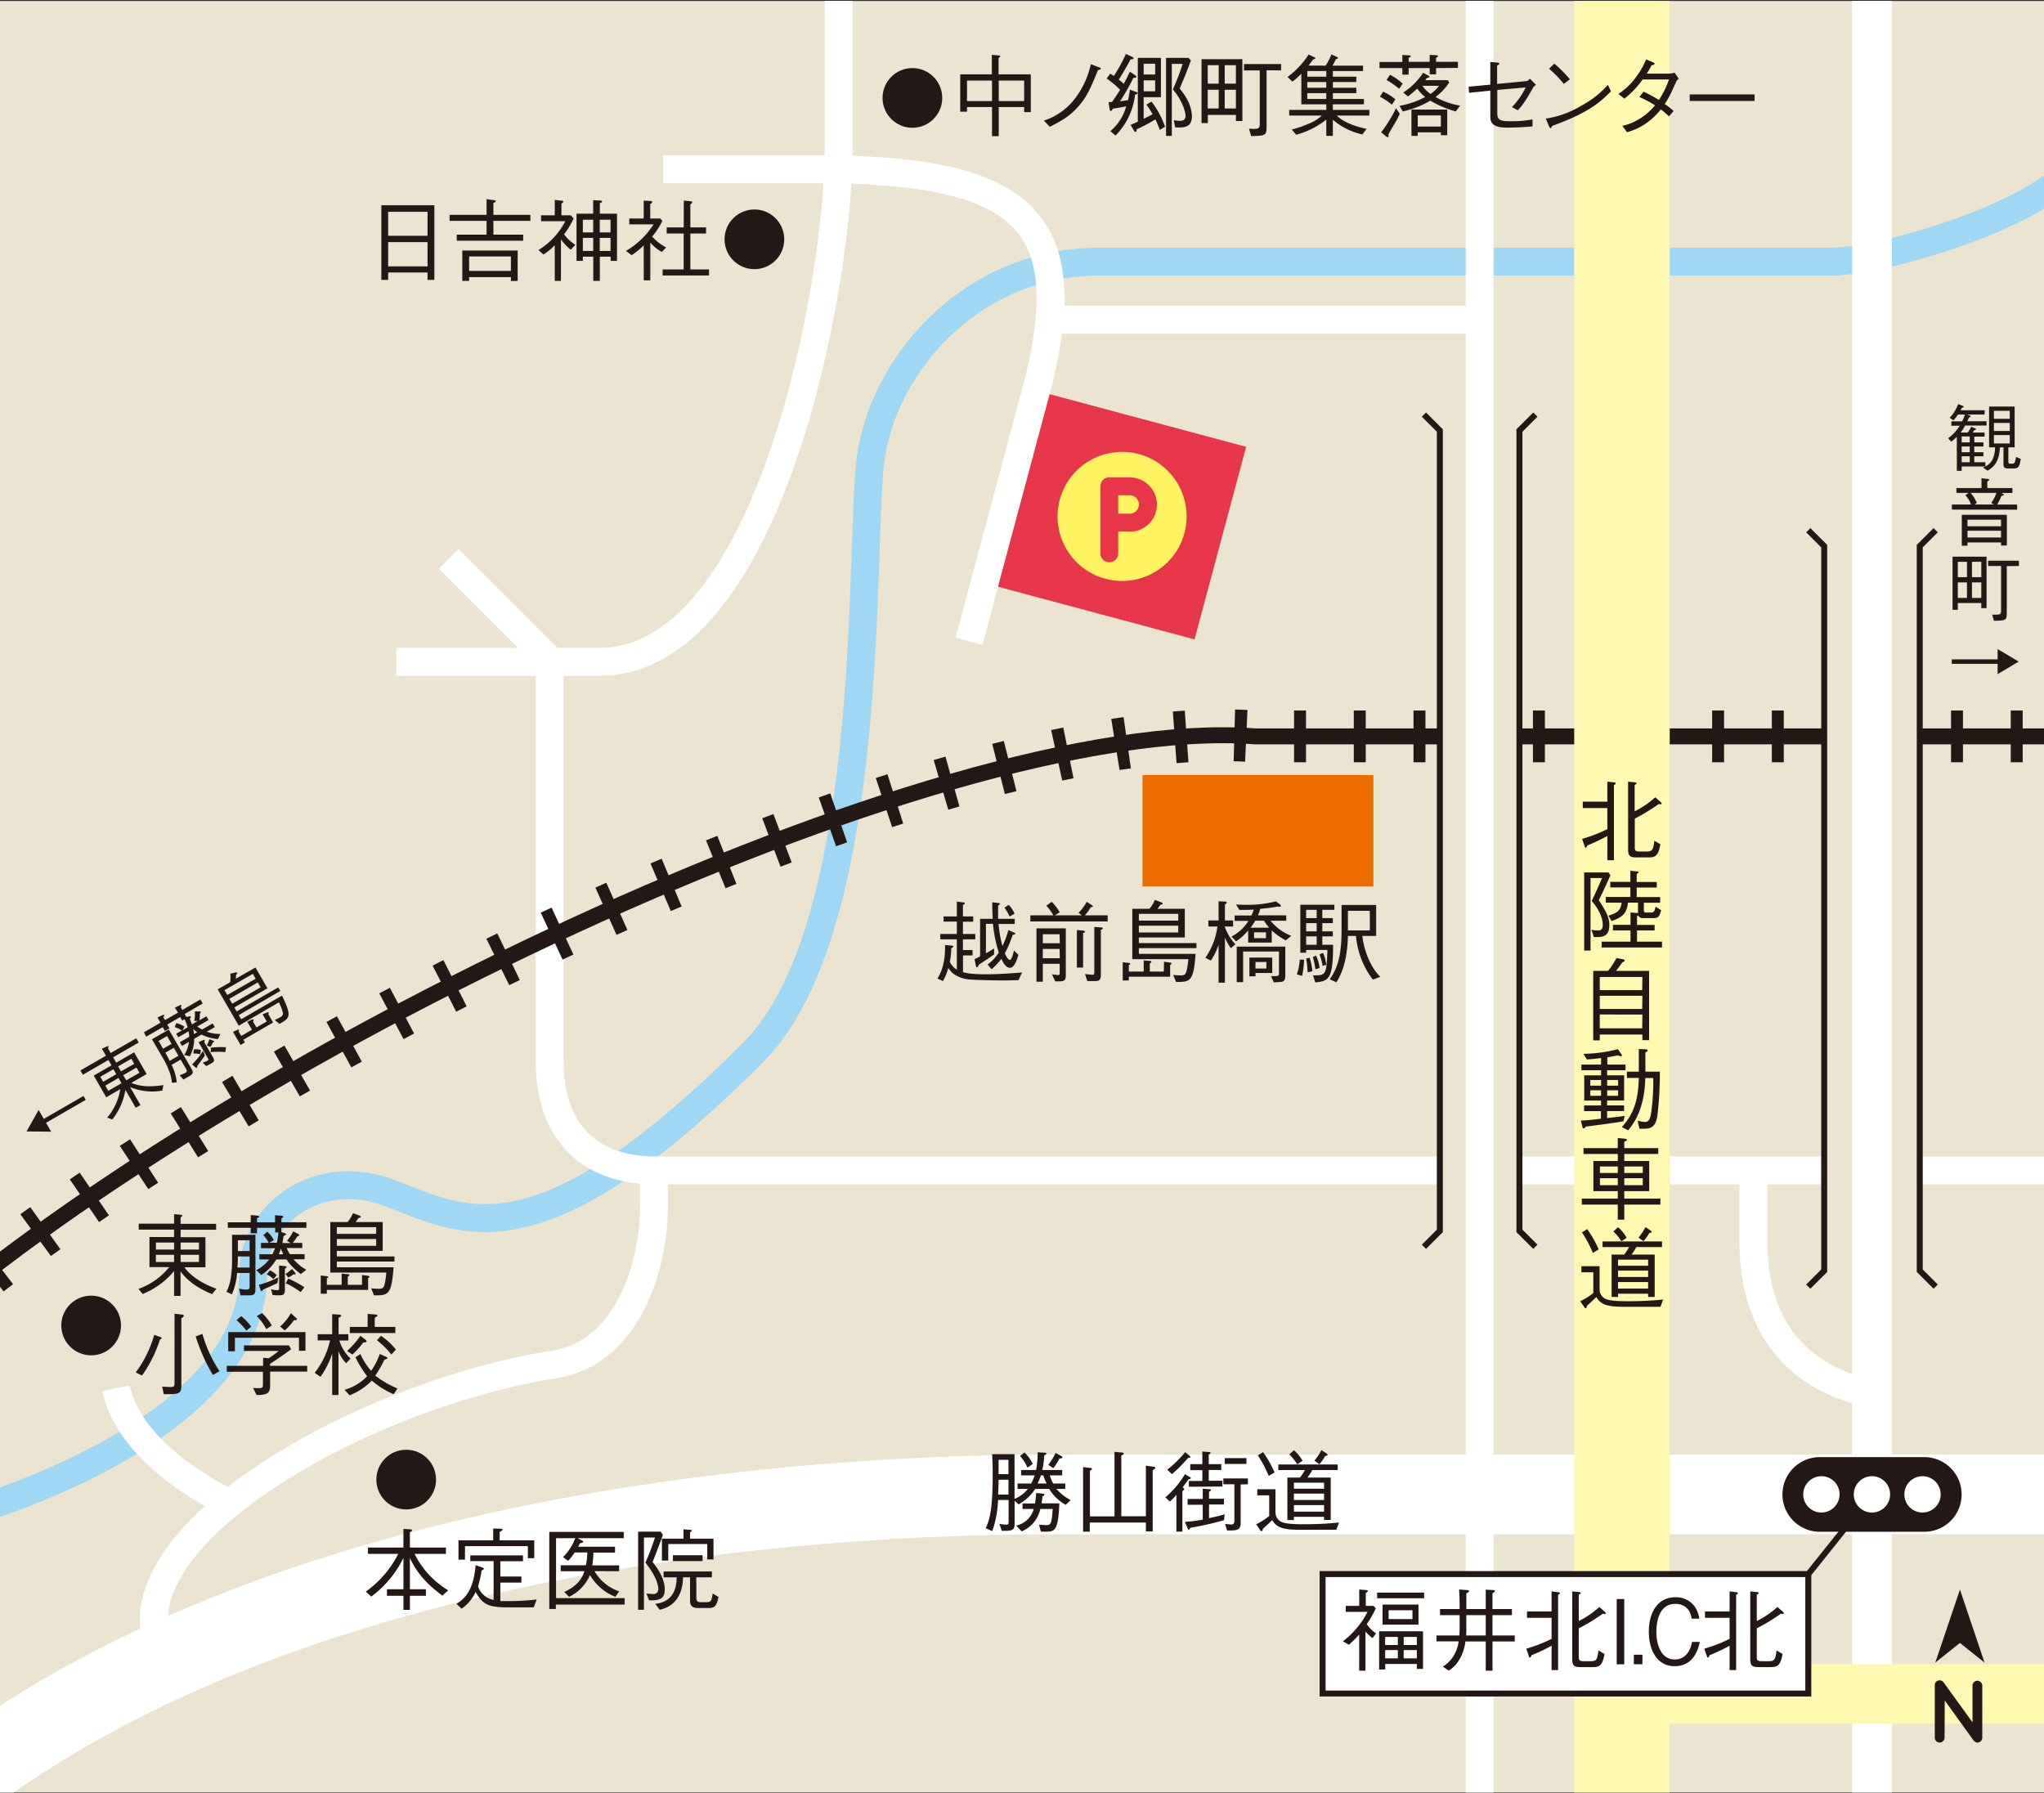 <svg id="レイヤー_1" data-name="レイヤー 1" xmlns="http://www.w3.org/2000/svg" xmlns:xlink="http://www.w3.org/1999/xlink" viewBox="0 0 582.15 510.77"><rect x="0" y="0" width="582.15" height="510.77" fill="#333333" stroke="none"/><defs><style>.cls-1,.cls-10,.cls-11,.cls-12,.cls-15,.cls-4,.cls-5,.cls-6,.cls-7,.cls-8,.cls-9{fill:none;}.cls-2{fill:#eae4d0;}.cls-3{clip-path:url(#clip-path);}.cls-4{stroke:#9ed8f5;}.cls-10,.cls-11,.cls-12,.cls-19,.cls-4,.cls-5,.cls-6,.cls-7,.cls-8,.cls-9{stroke-miterlimit:10;}.cls-4,.cls-5{stroke-width:7.94px;}.cls-11,.cls-5,.cls-9{stroke:#fff;}.cls-14,.cls-15,.cls-6,.cls-7,.cls-8{stroke:#231815;}.cls-6{stroke-width:4.54px;}.cls-7{stroke-width:14.74px;stroke-dasharray:3.4 13.61;}.cls-15,.cls-8{stroke-width:1.7px;}.cls-9{stroke-width:22.68px;}.cls-10,.cls-12{stroke:#fff8b0;}.cls-10{stroke-width:27.21px;}.cls-11{stroke-width:11.34px;}.cls-12{stroke-width:17.01px;}.cls-13{fill:#231815;}.cls-14,.cls-16{fill:#fff;}.cls-14{stroke-width:1.7px;}.cls-17,.cls-19{fill:#e7364a;}.cls-18{fill:#fff362;}.cls-19{stroke:#e7364a;stroke-width:1.47px;}.cls-20{fill:#ec6c00;}</style><clipPath id="clip-path"><rect id="SVGID" class="cls-1" x="-0.26" y="0.28" width="582.8" height="510.24"/></clipPath></defs><title>map-08</title><rect class="cls-2" x="-0.26" y="0.28" width="582.8" height="510.24"/><g class="cls-3"><path class="cls-4" d="M-10.84,431.48c49.74-15.6,82.9-40,82.9-68.27,0-17.66,18.53-31.2,39-23.4,21.2,8.07,41.94,21.45,103.38-40,35-35,30.43-140.44,33.36-167.75s28.28-57.54,65.34-57.54H521.86c15.6,0,71-16.58,71-33.16"/><path class="cls-5" d="M606.15,333.35H186.78c-20.48,0-30.23-12.68-30.23-30.86V187.92l-28.77-28.76"/><path class="cls-6" d="M593.09,209.73H357.53c-91.68-6.8-297.17,93.1-384.94,172.1"/><path class="cls-7" d="M593.09,209.73H357.53c-91.68-6.8-297.17,93.1-384.94,172.1"/><rect class="cls-2" x="519.55" y="155.54" width="27.21" height="206.37"/><rect class="cls-2" x="410.08" y="122.62" width="22.68" height="227.95"/><polyline class="cls-8" points="515.01 151.01 519.55 155.54 519.55 361.91 515.01 366.44"/><polyline class="cls-8" points="551.3 366.44 546.76 361.91 546.76 155.54 551.3 151.01"/><path class="cls-9" d="M593.09,425.63H300.28c-91.68,0-239.92,16.22-327.69,95.22"/><path class="cls-5" d="M45.73,470.5C31,438.31,102.3,397.35,158,388.57c20.23-3.19,28.28-26.94,28.28-45.47v-9.75"/><line class="cls-10" x1="461.95" y1="-17.23" x2="461.95" y2="556.77"/><path class="cls-5" d="M112.86,188.49h57.89c48.53,0,68.11-107.73,68.11-146V-18"/><line class="cls-11" x1="533.16" y1="-27" x2="533.16" y2="528.49"/><polyline class="cls-8" points="405.54 118.08 410.08 122.61 410.08 350.57 405.54 355.1"/><polyline class="cls-8" points="437.29 355.1 432.75 350.57 432.75 122.61 437.29 118.08"/><line class="cls-5" x1="421.42" y1="-27" x2="421.42" y2="528.49"/><line class="cls-12" x1="462.86" y1="482.47" x2="591.36" y2="482.47"/><path class="cls-5" d="M533.15,396.67s-33.78-3.05-33.78-43.15V335.28"/><line class="cls-5" x1="421.42" y1="91.08" x2="300.34" y2="91.08"/></g><path class="cls-5" d="M276,182.65l19.87-74.29c11-45.54-4-60.2-64-60.2h-43"/><path class="cls-13" d="M557.66,118.06a19.35,19.35,0,0,1-1.28,1.66l-1.1-.73a11.19,11.19,0,0,0,2.42-3.9l1.3.49s.27.1.27.25-.21.23-.51.32l-.38.7h6.86v1.21h-5.09l.76.23c.13,0,.32.13.32.28s-.26.3-.49.36a7.59,7.59,0,0,1-.45,1.06h5.5v1.21h-6.11a12.06,12.06,0,0,1-1.28,2h2a7.13,7.13,0,0,0,1-1.66l1.12.45c.06,0,.28.1.28.23s-.32.27-.53.32c-.13.23-.41.63-.43.66h3.38v1.14h-2.93V126h2.61v1.15h-2.61v1.65h2.61v1.15h-2.61v1.7h3.16v1.21H558.7v1.23h-1.38v-9.68a11.38,11.38,0,0,1-1.62,1.38l-.84-1a12.14,12.14,0,0,0,3.29-3.53h-2.38V120h3.06a12.39,12.39,0,0,0,.8-1.93ZM561,126V124.3H558.7V126Zm0,2.8v-1.65H558.7v1.65Zm0,2.85v-1.7H558.7v1.7Zm14.53-.93c-.36,2.06-.57,2.69-1.93,2.69h-1.66c-1,0-1.33-.23-1.33-1.21V127.4h-1c-.22,3.66-1.34,5.44-3.55,6.65l-1.29-.91a4.74,4.74,0,0,0,2.76-2.34,8.23,8.23,0,0,0,.68-3.4h-1.7V115.79h7.28V127.4H572v4c0,.66.25.66.55.66h.61c.65,0,.75-.43,1.05-1.94ZM572.4,117h-4.52v2.28h4.52Zm0,3.45h-4.52v2.29h4.52Zm0,3.46h-4.52v2.4h4.52Z"/><path class="cls-13" d="M555.92,145.14v-1.45h5.44a7.45,7.45,0,0,0-1.6-2.65l.94-.66h-3.49V139h7.14v-2.8l1.78.21c.15,0,.43.06.43.23s-.32.36-.55.47V139h7.14v1.4H570l.47.25c.15.09.25.16.25.24,0,.28-.55.3-.68.3a14.09,14.09,0,0,1-1.25,2.52h5.71v1.45Zm14,10.22v-.87h-9.56v.93h-1.62v-8.79h12.83v8.73Zm0-7.35h-9.56v1.87h9.56Zm0,3.14h-9.56v1.93h9.56Zm-8.67-10.77a9.91,9.91,0,0,1,1.76,2.87l-.66.44h5.55l-.79-.44a11.16,11.16,0,0,0,1.49-2.87Z"/><path class="cls-13" d="M564.29,173.2v-1.45H557.6v1.94h-1.49V158.54h9.68V173.2ZM560.21,160H557.6v4.38h2.61Zm0,5.87H557.6v4.43h2.61Zm4.08-5.87h-2.66v4.38h2.66Zm0,5.87h-2.66v4.43h2.66Zm7.26-4.63v13.42c0,2-.26,2.1-3.65,2.14l-.51-1.74c.55,0,.76,0,1.15,0,1.14,0,1.39-.21,1.39-1.1V161.2h-3.69v-1.51H575v1.51Z"/><path class="cls-13" d="M568.94,192v-2.93H555.88v-1.27h13.06v-2.94l6,3.57Z"/><rect class="cls-14" x="376.69" y="448.31" width="138.33" height="34.02"/><path class="cls-13" d="M390.9,466.54a12.26,12.26,0,0,1-2-1.86v11.15h-1.79V465.54a34.69,34.69,0,0,1-2.93,2.91l-1.71-1a24.25,24.25,0,0,0,7-8.37h-6.2v-1.71h3.85v-4.67l1.92.16c.28,0,.53.05.53.25s-.1.28-.58.61v3.65h2.19l.66.69a26.27,26.27,0,0,1-2.57,4.49,9,9,0,0,0,2.65,2.65Zm1.32-11.35v-1.61H405.6v1.61Zm11.31,20.13v-1.41h-9v1.58h-1.74V464.6h12.5v10.72Zm-9.77-12.61V457H404v5.71Zm4.36,3.5H394.5v2.3h3.62Zm0,3.75H394.5v2.35h3.62Zm4.16-11.35h-6.79v2.52h6.79Zm1.25,7.6h-3.75v2.3h3.75Zm0,3.75h-3.75v2.35h3.75Z"/><path class="cls-13" d="M425.08,467.51v8.32h-1.93v-8.32h-5.8a12.35,12.35,0,0,1-1.63,5,8.8,8.8,0,0,1-3.09,3.29l-1.71-1.13a9.33,9.33,0,0,0,3.91-4.79,10.64,10.64,0,0,0,.61-2.4h-6.33V465.8h6.54c0-.43.07-.82.07-2.19V460h-5.59v-1.73h5.59c0-2.4-.05-3.58-.15-5.57l2.14.16c.41,0,.69.1.69.33s-.3.38-.77.58v4.5h5.52v-5.52l2.06.11c.21,0,.54,0,.54.28s-.31.43-.67.61v4.52h5.52V460h-5.52v5.79h6.33v1.71Zm-1.93-7.5h-5.52v3.27c0,1.09,0,1.65-.07,2.52h5.59Z"/><path class="cls-13" d="M443.76,454.22v21.43H441.9v-6.92a55.2,55.2,0,0,1-5.72,2.71c-.1.3-.23.64-.43.64s-.26-.18-.36-.52l-.69-2a43.08,43.08,0,0,0,7.2-2.79v-6h-7v-1.82h7v-5.71l1.73.21c.28,0,.64.07.64.28S444.27,453.86,443.76,454.22Zm13.29,5.48a2.53,2.53,0,0,1-.53-.12,52.51,52.51,0,0,1-6.87,4.18v8.16c0,.87.16,1.2,1.36,1.2h2.09c1.6,0,1.86-.51,2.16-3.06l1.71,1c-.56,3.52-1.65,3.75-3.44,3.75h-3.29c-1.68,0-2.45-.25-2.45-2.17V453.25l1.91.18c.08,0,.49.05.49.28s-.2.28-.54.46v7.52a26.5,26.5,0,0,0,5.87-4L457,459c.26.23.31.36.31.46A.25.25,0,0,1,457.05,459.7Z"/><path class="cls-13" d="M460.46,474V455.42h2.14V474Z"/><path class="cls-13" d="M465.33,474v-2.73h2.45V474Z"/><path class="cls-13" d="M476.94,474.55c-4.82,0-7.34-4.34-7.34-9.87,0-5.28,2.39-9.77,7.6-9.77a6.47,6.47,0,0,1,5.66,2.93A9.27,9.27,0,0,1,484,461h-2.2c-.51-3.42-2.87-4.21-4.66-4.21-5.07,0-5.39,6.17-5.39,7.94,0,3.59,1.28,7.9,5.23,7.9s4.73-4.05,4.93-5h2.21C483.32,471.54,481.21,474.55,476.94,474.55Z"/><path class="cls-13" d="M494.46,454.22v21.43H492.6v-6.92a55.2,55.2,0,0,1-5.72,2.71c-.1.3-.23.64-.43.64s-.26-.18-.36-.52l-.69-2a43.08,43.08,0,0,0,7.2-2.79v-6h-7v-1.82h7v-5.71l1.73.21c.28,0,.64.07.64.28S495,453.86,494.46,454.22Zm13.29,5.48a2.83,2.83,0,0,1-.53-.12,52.51,52.51,0,0,1-6.87,4.18v8.16c0,.87.16,1.2,1.35,1.2h2.1c1.6,0,1.86-.51,2.17-3.06l1.71,1c-.57,3.52-1.66,3.75-3.45,3.75h-3.29c-1.68,0-2.45-.25-2.45-2.17V453.25l1.91.18c.08,0,.49.05.49.28s-.21.28-.54.46v7.52a26.5,26.5,0,0,0,5.87-4l1.51,1.3c.25.23.3.36.3.46A.25.25,0,0,1,507.75,459.7Z"/><line class="cls-15" x1="533.17" y1="425.63" x2="515.03" y2="448.31"/><path class="cls-13" d="M126,454.45c-4.77-3.5-7.45-6.81-9.26-10.72v8.91h4.56v1.86h-4.56v4h-1.84v-4h-4.69v-1.86h4.69v-8.91a30.68,30.68,0,0,1-9.16,11l-1.55-1.43a29.6,29.6,0,0,0,9.23-10.74h-8.62v-1.81h10.1v-5.31l1.92.13c.1,0,.53.05.53.26s-.26.35-.61.55v4.37H127v1.81h-8.93a25.24,25.24,0,0,0,9.59,10.38Z"/><path class="cls-13" d="M152,457.79h-7.44c-5.54,0-7.13-.89-9.09-4.39a11.78,11.78,0,0,1-4,4.77L130,456.79c2.32-1.42,4.85-3.77,5.46-11l1.89.63c.25.08.46.21.46.39s-.33.35-.64.45a37.13,37.13,0,0,1-1,4.57,5.67,5.67,0,0,0,4.41,3.83V444.62h-6.63V443h15v1.65h-6.45V449h6v1.74h-6V456c.38,0,.89,0,2.06,0a68.88,68.88,0,0,0,8.29-.45Zm-1.66-14v-3.44H132.43v3.85h-1.85v-5.51h9.89v-3.36l2.12.07c.26,0,.54.05.54.26s-.54.53-.82.63v2.4h9.85v5.1Z"/><path class="cls-13" d="M158.31,457v1.25h-1.87V436.31h21.21v1.78H164.51l1.37.72c.18.1.23.18.23.28s0,.28-.92.43l-.51,1h10.49v1.66H169a23.24,23.24,0,0,1-.32,3.65h7.65v1.66h-7a12.85,12.85,0,0,0,7,5.74l-1.05,1.56a14.43,14.43,0,0,1-7.25-6.21,12.22,12.22,0,0,1-5.94,6.21l-1.4-1.38c3.75-1.71,5.07-3.83,5.76-5.92h-6.76V445.8h7.17a17.68,17.68,0,0,0,.41-3.65h-3.6a16.56,16.56,0,0,1-1.86,2.4l-1.46-1.07a14.71,14.71,0,0,0,3.48-5.39h-5.46v17.07h19.54V457Z"/><path class="cls-13" d="M188.79,437.18c-.87,2.44-1.61,4.36-2.93,7.7.84,1.05,3.47,4.31,3.47,7.81,0,2.75-1.56,3.16-4.47,3.09l-.76-1.95A18.17,18.17,0,0,0,186,454a1.34,1.34,0,0,0,1.48-1.53c0-1-.59-3.65-3.67-7.4a70.26,70.26,0,0,0,2.73-7.17h-3.14v20.59h-1.66V436.23h6.45Zm9.54,17.93c0,1.2.77,1.2,1.25,1.2h1.53c1.38,0,1.54-.26,1.87-2.48l1.65,1c-.53,2.78-1.27,3.14-2.78,3.14h-3c-1.81,0-2.32-.74-2.32-2.17v-6.56h-2c-.05,1.71-.26,7.84-6.66,9.24l-1.25-1.71c6-.56,6.07-6,6.1-7.53H189v-1.66h13.75v1.66h-4.44Zm-8-10.64h-1.81v-6.25h6.14v-2.65l1.92.15c.38,0,.46.11.46.21s-.31.38-.51.48v1.81h6.68v5.92h-1.78v-4.39h-11.1Zm9.77-1.53v1.66h-8.45v-1.66Z"/><circle class="cls-13" cx="115.69" cy="421.4" r="8.5"/><path class="cls-13" d="M60.42,368.58c-4.13-1.65-7.27-4-9-6.5v7H49.58v-7.07a22.63,22.63,0,0,1-8.95,6.53l-1.2-1.45a19.49,19.49,0,0,0,8.75-6.2H42.57v-8.57h7v-2.12H39.51v-1.68H49.58V345.8l1.81.18c.16,0,.51,0,.51.26s-.18.25-.46.41v1.91H61.55v1.68H51.44v2.12h7.07v8.57h-6c1.55,2.15,4.51,4.44,9.13,6.13ZM49.58,353.89H44.4v2h5.18Zm0,3.49H44.4v2.05h5.18Zm7.09-3.49H51.44v2h5.23Zm0,3.49H51.44v2.05h5.23Z"/><path class="cls-13" d="M70.93,368.92H68.49L68.1,367a8.6,8.6,0,0,0,2.05.28c.86,0,.94-.41.94-.74v-4H67.52a18.26,18.26,0,0,1-1.48,6.1l-1.53-.72A13.93,13.93,0,0,0,65.73,364a32.54,32.54,0,0,0,.36-4.49v-7.83h6.66v15.63C72.75,368.84,72,368.92,70.93,368.92Zm14.75-6.07a16.39,16.39,0,0,1-4.1-4.16H78.69a12.81,12.81,0,0,1-4.29,4.44L73,361.75a10.53,10.53,0,0,0,3.65-3.06H73.87v-1.46h3.7c.23-.48.46-.94.76-1.73h-4V354h2.19a6.78,6.78,0,0,0-1.53-2.19l1.12-1a7.36,7.36,0,0,1,1.87,2.4l-1.28.74h2.12a17.67,17.67,0,0,0,.48-2.93h-.92V349.7H73.2v1.54H71.42V349.7H64.89v-1.58h6.53v-2.06l1.81.15c.49.05.59.23.59.33s-.08.21-.62.38v1.2h5.13v-2l2,.13c.2,0,.35.13.35.28s-.22.31-.53.46v1.12h7.12v1.58H80.12v1.2l1,.34c.1,0,.35.15.35.28s-.46.41-.71.53c-.08.54-.13.92-.33,2H82.8l-1.07-.64a12.09,12.09,0,0,0,1.78-2.7l1.53.82a.25.25,0,0,1,.18.25c0,.18-.25.28-.59.41A12.39,12.39,0,0,1,83.36,354h2.73v1.46H81.65a12.46,12.46,0,0,0,.92,1.73h4.18v1.46H83.61a13.22,13.22,0,0,0,3.63,3Zm-14.59-5H67.75a29,29,0,0,1-.13,3.16h3.47Zm0-4.62H67.75v3.08h3.34ZM79,365.45c-.59.28-.79.38-1.43.66-1.68.77-1.86.82-2.65,1.17-.08.18-.21.44-.41.44s-.28-.28-.3-.34l-.49-1.45a26.52,26.52,0,0,0,5.56-2.14Zm-1.14-1.15a7,7,0,0,0-1.9-1.35l.87-1.15a5.39,5.39,0,0,1,2,1.4Zm3.28-2.88v5.89c0,1.58-.58,1.61-1.83,1.61-.41,0-.54,0-1.68-.08l-.42-1.66a8.78,8.78,0,0,0,1.79.28c.43,0,.49-.23.49-.53v-6.51l1.78.21c.31,0,.34.2.34.28S81.52,361.06,81.11,361.42ZM80,355.6a11.37,11.37,0,0,1-.61,1.63h1.28A17.48,17.48,0,0,1,80,355.6ZM83.92,363a1.41,1.41,0,0,1-.31-.08,6.2,6.2,0,0,1-1.5.92l-.79-1a12.87,12.87,0,0,0,1.84-1.43l.94,1.12a.46.46,0,0,1,.08.23A.23.23,0,0,1,83.92,363ZM85.63,368a22.65,22.65,0,0,0-4.26-2.52l.74-1.33a29.54,29.54,0,0,1,4.59,2.48Z"/><path class="cls-13" d="M103.11,363.13l1.65.23c.26,0,.46.1.46.27s-.07.24-.38.41v3.34H93.08v1.08H91.35v-5.18l1.65.18c.33,0,.46.15.46.3s-.18.26-.38.31v1.86h4.23v-3.19l1.66.16c.26,0,.54.05.54.25s-.28.36-.46.46v2.32h4.06ZM109,348.05v8.21H95.93v1.59h16.41v1.45H95.93v1.63h16.16c-.59,7.94-1.48,8-5.57,8l-.79-2a19.85,19.85,0,0,0,2.2.13c1.17,0,1.43-.41,1.71-1.76a21.61,21.61,0,0,0,.38-2.86H94.08V348.05H99a10.69,10.69,0,0,0,1.54-2.53l1.65.61c.15.06.56.21.56.44s-.23.23-.66.33a8.07,8.07,0,0,1-.82,1.15Zm-1.86,3.37V349.5H95.93v1.92Zm0,3.39v-1.94H95.93v1.94Z"/><path class="cls-13" d="M45.52,381.6a36.57,36.57,0,0,1-5.07,10.15l-1.79-.87a32.94,32.94,0,0,0,5.26-10.69l1.73.59c.16.05.39.13.39.31S45.73,381.47,45.52,381.6Zm6.13-6.13v19.27c0,2.34-.89,2.34-5,2.34l-.46-2.16c1.4.1,2.17.12,2.37.12,1.07,0,1.15-.28,1.15-1.22V374.15l2.12.25c.23,0,.53.11.53.34S52,375.27,51.65,375.47Zm9,16.15a51.38,51.38,0,0,1-4.92-11l1.92-.71a37.83,37.83,0,0,0,4.87,10.61Z"/><path class="cls-13" d="M76.93,390.65v3.93c0,2-.58,2.76-3.85,2.73l-1-2c.82.05,1.3.05,1.61.05.66,0,1.2,0,1.2-.87v-3.8H64.58V389H74.94v-2.3l1.58.13a25.63,25.63,0,0,0,2.86-2.07h-9.9v-1.58H82.31l.59,1.12c-2.73,2-5,3.52-6,4.14V389H87.49v1.65Zm8.22-5.94V381H66.9v3.85H65v-5.46H87v5.33Zm-15-5.72a16.82,16.82,0,0,0-2.79-3l1.33-1.15a15,15,0,0,1,2.86,3Zm5.71-.45a14.8,14.8,0,0,0-2.73-3.68l1.5-.89a14.87,14.87,0,0,1,2.79,3.55ZM83.72,376a18.1,18.1,0,0,1-2.61,2.93l-1.32-1.12A14.61,14.61,0,0,0,82.85,374l1.53,1.4c.13.16.2.26.2.36C84.58,376,84.18,376,83.72,376Z"/><path class="cls-13" d="M98.59,388.28a10.91,10.91,0,0,1-2.19-3.39v12.42H94.61V385.53a24.28,24.28,0,0,1-3.34,6.6L89.61,391A22.66,22.66,0,0,0,94,381.75H90.48V380h4.13v-5.72l2,.13c.1,0,.55.05.55.31s-.45.43-.73.6V380h2.78v1.78H96.65a11.66,11.66,0,0,0,3.19,5.13Zm13.55,8.8a23,23,0,0,1-6.25-3.88,17.6,17.6,0,0,1-6.33,4.19l-1.43-1.56a14,14,0,0,0,6.43-3.88,31.31,31.31,0,0,1-3.32-5.38l1.41-.94a18.19,18.19,0,0,0,3.06,4.79,20.32,20.32,0,0,0,2.45-4.79l1.78.79c.1.05.41.2.41.36s-.18.28-.86.46a35.77,35.77,0,0,1-2.61,4.56,27.2,27.2,0,0,0,6.3,3.63Zm-8.68-14.74a22,22,0,0,1-3.08,3.44l-1.53-1a25.73,25.73,0,0,0,3.8-4.34l1.5,1.17c.08.08.26.21.26.36C104.41,382.31,103.79,382.34,103.46,382.34Zm-3.83-2.68v-1.74h5.08V374.2l2.22.18c.54.05.59.31.59.36s-.48.4-.79.58v2.6h5.87v1.74Zm11.84,6.12a24.07,24.07,0,0,0-4.11-4.06l1.13-1.27a17.82,17.82,0,0,1,4.26,3.93Z"/><path class="cls-13" d="M291.69,31.94V30.49h-7.24v8.29h-1.92V30.49h-7.11v1.32h-1.94V21.17h9V15.61l1.79.18c.33,0,.59.05.59.28s-.21.31-.46.41v4.69h9.18V31.94Zm-9.16-9h-7.11v5.84h7.11Zm9.16,0h-7.24v5.84h7.24Z"/><path class="cls-13" d="M297.31,34.34a18,18,0,0,0,8.64-6,24.71,24.71,0,0,0,4.72-10.06l2.45.93c.13,0,.41.15.41.35s-.13.2-.82.41c-2.29,5.69-3.52,8.34-6.53,11.35C304.5,33,303,34.08,299,36.12Z"/><path class="cls-13" d="M323.27,27a19.63,19.63,0,0,1-5.56,11.6l-1.47-1.25a14,14,0,0,0,4.51-7.06c-.79.15-2,.41-3.83.66-.1.28-.25.64-.53.64s-.33-.26-.36-.49l-.31-2c.23,0,.84-.05,1-.05.87-1.25,1.53-2.25,2.3-3.47a25.07,25.07,0,0,0-3.83-3.22l1-1.38c.66.39.74.46,1.05.64a45.3,45.3,0,0,0,3.44-6.25l1.81.84c.13.06.36.18.36.36,0,.33-.51.33-.85.33-1.37,2.53-2.16,3.85-3.36,5.77a14.53,14.53,0,0,1,1.4,1.2c.66-1.18,1.23-2.32,1.76-3.44l1.51,1c.05.06.33.24.33.41,0,.36-.54.33-.82.31A66,66,0,0,1,319,28.85c1-.13,1.28-.18,2.28-.33.3-1.33.4-2.12.53-3l1.74.66c.35.13.46.2.46.36S323.66,26.86,323.27,27ZM330.32,37A29.94,29.94,0,0,0,329.07,34a50.72,50.72,0,0,1-5.33,2.83c0,.36-.06.74-.34.74s-.36-.25-.41-.33l-1-1.68c.75-.31,1.23-.51,2.07-.9V16.48h6.58v11.2h-4.92v6.17c.94-.46,1.58-.81,2.55-1.32a24.56,24.56,0,0,0-1.76-2.73l1.45-.87a25.29,25.29,0,0,1,3.86,7.19ZM329,18.14h-3.27v3.08H329Zm0,4.74h-3.27V26H329Zm6.91,13.42c-.51,0-.87,0-1.2,0l-.41-2.06a13.76,13.76,0,0,0,1.71.18c.89,0,1.64-.29,1.64-1.36s-.75-4.21-3.6-7.6a67.18,67.18,0,0,0,2.78-7.27h-3.09V38.7H332.1V16.48h6.41l.66.74c-1.17,3.22-2,5.2-3.19,8a18.87,18.87,0,0,1,2,2.86,11.38,11.38,0,0,1,1.5,5C339.45,36,337.61,36.3,335.93,36.3Z"/><path class="cls-13" d="M352,34.47V32.73h-8v2.32h-1.79V16.86h11.63V34.47Zm-4.9-15.9h-3.13v5.26h3.13Zm0,7h-3.13v5.33h3.13Zm4.9-7h-3.19v5.26H352Zm0,7h-3.19v5.33H352Zm8.73-5.56V36.17c0,2.38-.31,2.53-4.39,2.58l-.61-2.09c.66,0,.92.05,1.37.05,1.38,0,1.69-.26,1.69-1.33V20.05H354.3V18.24h10.56v1.81Z"/><path class="cls-13" d="M377.54,18.7a16.09,16.09,0,0,0,1.66-3.21l1.53.71c.1.05.33.15.33.31s-.18.25-.59.33c-.28.61-.56,1.17-.94,1.86h8.67v1.53h-8.59v1.61h6.68v1.53h-6.68V25h6.68v1.53h-6.68v1.66h8.85v1.53h-8.85V31.3H390v1.61H380.7c2.25,2.19,6.1,3.31,8.52,3.78l-1.2,1.6a19.19,19.19,0,0,1-8.41-4.18V38.7h-1.87V34.06a23.42,23.42,0,0,1-8.57,4.31l-1.27-1.48a30.59,30.59,0,0,0,4.71-1.61,11.68,11.68,0,0,0,3.86-2.37h-9.29V31.3h10.56V29.72h-7.11V21a20.3,20.3,0,0,1-2.53,2.25l-1.4-1.33a24,24,0,0,0,6-6.38l1.66.77c.1.05.28.12.28.25s-.23.28-.66.38c-.21.28-1.1,1.48-1.28,1.74Zm.2,3.14V20.23h-5.41v1.61Zm0,3.16V23.37h-5.41V25Zm0,3.19V26.53h-5.41v1.66Z"/><path class="cls-13" d="M409,19.39v1.78h-1.81V19.39h-6v1.86H399.4V19.39h-6.5V17.65h6.5v-2l1.89.12c.23,0,.48,0,.48.23s-.3.36-.58.49v1.12h6v-2l1.89.13c.15,0,.46.05.46.25s-.24.31-.54.47v1.14h6.23v1.74ZM396.42,29.82a18.11,18.11,0,0,0-3.4-2.27l.92-1.45a17,17,0,0,1,3.47,2.19Zm1.14,4.77c-1.17,2-1.32,2.25-2.14,3.7a1.91,1.91,0,0,1,.05.46c0,.18-.07.31-.25.31a.67.67,0,0,1-.36-.16l-1.5-1.2a38.46,38.46,0,0,0,4.23-6.88l1.07,1.58A18.64,18.64,0,0,1,397.56,34.59Zm.93-9.28a20.26,20.26,0,0,0-3.6-2.53l1-1.48a15.48,15.48,0,0,1,3.6,2.53Zm16.12,6.43a30,30,0,0,1-7.25-3.07,26.73,26.73,0,0,1-7.83,3.07l-.94-1.59a25.09,25.09,0,0,0,7.32-2.52,11.2,11.2,0,0,1-2.27-2.4A29.56,29.56,0,0,1,401,27.47l-1.33-1.12a19.37,19.37,0,0,0,5.66-5.64l1.45.82c.11,0,.34.21.34.36s-.26.25-.74.33a5.72,5.72,0,0,1-.46.61h6.45l.39.66a16.64,16.64,0,0,1-3.91,4.14,21.2,21.2,0,0,0,7,2.45Zm-4.24,6.78V37.7h-6.58v1H402V31.2h10.18v7.32Zm0-5.66h-6.58v3.19h6.58Zm-5.25-8.42a8.66,8.66,0,0,0,2.32,2.32,9.89,9.89,0,0,0,2.4-2.32Z"/><path class="cls-13" d="M434.86,23.09c.18,0,.74-.54.87-.67l1.74,1.74c-.54.41-.67.51-.8.74-2.32,4.18-3.26,5.3-4.38,6.5l-1.66-.91a21.08,21.08,0,0,0,3.9-5.59l-8.09.71v6.53c0,2.12.87,2.38,3.73,2.38a30.41,30.41,0,0,0,6.3-.51l0,2c-1.78.15-4.67.33-7.27.33-4,0-4.74-1.36-4.74-3.06V25.82l-6.05.61-.13-1.74,6.18-.58V17.65l1.88.16c.15,0,.72.07.72.35,0,.1-.08.15-.67.56V23.9Z"/><path class="cls-13" d="M458.82,26c-2.86,2.86-6,6-16.74,9.85,0,.05-.3.66-.46.66s-.33-.31-.48-.63l-.87-2.1a27.08,27.08,0,0,0,10-3.62,27.13,27.13,0,0,0,7.68-6ZM445.4,23.9a35.13,35.13,0,0,0-4.21-4.33l1.48-1.46a34.89,34.89,0,0,1,4.44,4.47Z"/><path class="cls-13" d="M478.13,22.42a2.9,2.9,0,0,0-.66.67c-1.89,4.23-2.25,4.9-3.34,6.53a18.45,18.45,0,0,1,2.52,2l-1.32,1.53a21.63,21.63,0,0,0-2.32-2,18.92,18.92,0,0,1-4.09,3.9,16.9,16.9,0,0,1-5.53,2.6l-1.33-1.81a15.48,15.48,0,0,0,5.05-2.09A16.91,16.91,0,0,0,471.35,30a30.37,30.37,0,0,0-4.44-2.37l1.2-1.53a45,45,0,0,1,4.36,2.37,24.27,24.27,0,0,0,2.86-5.84h-7.5a25,25,0,0,1-5.18,5.46l-1.74-1.33a18.23,18.23,0,0,0,5.28-5.15,20.17,20.17,0,0,0,2.63-4.7l2,.85c.31.12.41.33.41.43,0,.28-.64.38-.87.41-.36.74-.46.89-1.33,2.37h6.25a7.26,7.26,0,0,0,1.66-.26Z"/><path class="cls-13" d="M481.25,28.75V26.89h18.47v1.86Z"/><path class="cls-13" d="M121.77,79.71V77.6H110.55v2.11h-1.94V58.46h15.1V79.71Zm0-19.39H110.55v6.84h11.22Zm0,8.63H110.55v6.91h11.22Z"/><path class="cls-13" d="M140.52,62.9v3.93H149v1.73H130.09V66.83h8.49V62.9H128.05V61.19h10.53V56.72l2.2.31c.13,0,.4,0,.4.26s-.4.43-.66.53v3.37h10.54V62.9Zm5,17.14V78.92H133.61V80h-1.94V71.35h15.77V80Zm0-7H133.61v4.11H145.5Z"/><path class="cls-13" d="M163.38,62.21a23.16,23.16,0,0,1-2.73,4.52,12.13,12.13,0,0,0,3.21,3l-1.32,1.4a17.1,17.1,0,0,1-2.78-2.94V80H158V69.84a15.41,15.41,0,0,1-3.24,2.63l-1.41-1.25A20.74,20.74,0,0,0,161,63H154.1V61.32H158V56.93l2,.23c.12,0,.43.05.43.28s-.33.43-.53.53v3.35h2.65Zm5.56-5.2,2,.1c.1,0,.53,0,.53.28s-.4.38-.63.46v3h4.89V74.3h-1.81V73.11h-3.08V80h-1.87V73.11H166V74.3H164.2V60.86h4.74Zm0,5.56H166v3.62h2.95Zm0,5.18H166v3.72h2.95Zm4.95-5.18h-3.08v3.62h3.08Zm0,5.18h-3.08v3.72h3.08Z"/><path class="cls-13" d="M183.33,69.89a19.46,19.46,0,0,1-3.44,2.78l-1.61-1.2a23.18,23.18,0,0,0,7.86-7.57h-6.92V62.24h4.11V57.13l1.79.11c.17,0,.61,0,.61.3s0,.21-.54.59v4.11h2.86l.59.66a20.2,20.2,0,0,1-2.91,4.47,14.13,14.13,0,0,0,4,3.11l-1.25,1.27a11.63,11.63,0,0,1-3.27-2.67V79.84h-1.86Zm11.43-12.76,1.86.18c.21,0,.54.08.54.29s-.15.32-.54.63v6.53h4.47V66.5h-4.47V76.73h5.31v1.73H188.72V76.73h6V66.5h-4.84V64.76h4.84Z"/><circle class="cls-13" cx="25.96" cy="377.51" r="8.5"/><circle class="cls-13" cx="259.86" cy="27.89" r="8.5"/><circle class="cls-13" cx="214.86" cy="68.16" r="8.5"/><path class="cls-13" d="M459.66,223.6V245h-1.87v-6.91a54.09,54.09,0,0,1-5.71,2.71c-.1.3-.23.63-.43.63s-.26-.18-.36-.51l-.69-2a42.61,42.61,0,0,0,7.19-2.78v-6h-7v-1.81h7v-5.71l1.74.2c.28,0,.64.08.64.28S460.17,223.25,459.66,223.6ZM473,229.09a2.3,2.3,0,0,1-.54-.13,53.3,53.3,0,0,1-6.86,4.19v8.16c0,.87.15,1.2,1.35,1.2H469c1.61,0,1.87-.51,2.17-3.06l1.71,1c-.56,3.52-1.65,3.75-3.44,3.75h-3.29c-1.69,0-2.45-.26-2.45-2.17V222.63l1.91.18c.08,0,.49.06.49.28s-.21.28-.54.46v7.53a26.74,26.74,0,0,0,5.87-4l1.5,1.3c.26.23.31.36.31.46A.26.26,0,0,1,473,229.09Z"/><path class="cls-13" d="M458.66,249.29c-.66,1.51-1.68,3.81-3.31,7.09,1.91,2.91,3,4.78,3,7.13,0,3.46-2.17,3.41-4.39,3.36l-.71-2.06a11.75,11.75,0,0,0,1.88.2c.87,0,1.35-.38,1.35-1.56,0-2.65-1.71-5.15-3.13-6.86.84-1.79,1.7-3.65,2.93-6.51H453v20.64h-1.81V248.48h6.92Zm9.24,12.2a1.35,1.35,0,0,1-1.33-.79,3.2,3.2,0,0,1-.33.23v2.5h5V265h-5v3.19h7.12v1.66h-17.2v-1.66h8.22V265h-5v-1.6h5v-3.52l1.83.15.31,0v-2.95h-2.86c-.28,2.75-1.32,4.15-4.67,5.23l-.91-1.53c2.7-.77,3.52-1.64,3.77-3.7h-4.51v-1.61h7v-2.73h-5.72v-1.58h5.72V248l1.88.18c.28,0,.46.1.46.25s-.18.28-.53.51v2.25h5.71v1.58h-5.71v2.73h6.68v1.61h-4.64v2.11c0,.46.08.67.61.67h1.4c.82,0,1.05-.31,1.33-1.66l1.58,1c-.53,1.89-.76,2.25-2.39,2.25Z"/><path class="cls-13" d="M458,276.51a23.92,23.92,0,0,0,2.4-3.64l1.86.33c.35.08.48.23.48.36s-.35.4-.71.56c-.74,1.07-1.43,2-1.79,2.39h9.44v19.73h-1.91v-1.59H455.63v1.66h-1.87v-19.8Zm9.77,1.74H455.63V282h12.09Zm0,5.36H455.63v3.75h12.09Zm0,5.33H455.63v3.93h12.09Z"/><path class="cls-13" d="M457.72,304.81v1.45h4.84v7.17h-4.84v1.4h4.84v1.61h-4.84v2c.87-.1,1.89-.2,5-.61l-.33,1.53c-4.39.71-6.78,1-10.74,1.5-.25.34-.41.52-.61.52s-.31-.26-.36-.44l-.43-1.78c2.5-.16,3.09-.23,5.71-.54v-2.17h-4.8v-1.61H456v-1.4h-4.8v-7.17H456v-1.45H450.4V303.2H456v-1.86c-1.86.23-2.42.3-4.05.4l-.95-1.6a41.44,41.44,0,0,0,9.78-1.33l1,1.41a.8.8,0,0,1,.16.38.21.21,0,0,1-.23.23,3.42,3.42,0,0,1-.87-.23c-.26,0-2.63.48-3.06.53v2.07h5.18v1.61ZM456,307.59h-3.06v1.61H456Zm0,2.93h-3.06v1.58H456Zm4.85-2.93h-3.11v1.61h3.11Zm0,2.93h-3.11v1.58h3.11ZM472,318c-.59,3.47-2.33,3.47-4.14,3.47h-.94l-.51-2.32a7.77,7.77,0,0,0,2.09.4c1.25,0,1.53-1.22,1.76-2.52a63.34,63.34,0,0,0,.59-10h-2.25c-.23,7.58-2.32,11.82-4.87,14.9L461.9,321c4-4.31,4.7-8.93,4.85-14h-3.39v-1.78h3.39v-6.46l2,.1c.08,0,.51,0,.51.33s-.43.44-.64.52v5.51h4.11A96.5,96.5,0,0,1,472,318Z"/><path class="cls-13" d="M460.76,324.12l1.91.18c.23,0,.69.1.69.33s-.18.31-.75.51V327h9.68v1.66h-9.68v2h7.1v8.59h-7.1v2.12H472.9v1.71H462.61v4.29h-1.85v-4.29H450.52v-1.71h10.24v-2.12h-6.95v-8.59h6.95v-2H451V327h9.75Zm0,9.95v-1.84h-5.08v1.84Zm0,3.49v-2h-5.08v2Zm7.11-3.49v-1.84h-5.26v1.84Zm0,3.49v-2h-5.26v2Z"/><path class="cls-13" d="M472.92,372.19h-9.84c-4.44,0-7.07-.26-8.42-2.79-1.35,1.33-2,1.89-2.68,2.5-.08.41-.13.67-.36.67s-.28-.1-.41-.31l-1.15-1.66a17.46,17.46,0,0,0,3.73-2.34v-5.9H450.4v-1.73h5.18v6.63a2.93,2.93,0,0,0,1.6,2.63c1.2.61,3.8.71,6.23.71a100.78,100.78,0,0,0,10.26-.48Zm-19.26-15.34a34.08,34.08,0,0,0-3.11-5.87l1.51-.92a34,34,0,0,1,3.26,5.77Zm12.4-1.68a18.41,18.41,0,0,1-1.38,2.14h6.59v12.07H469.4v-.92h-8.57v.92H459V357.31h3.59a18.47,18.47,0,0,0,1.41-2.14h-7.58v-1.59h16.94v1.59Zm-4.26-1.64a14.71,14.71,0,0,0-2.29-2.8l1.32-1.2a10.78,10.78,0,0,1,2.45,3Zm7.6,5.23h-8.57v1.74h8.57Zm0,3.12h-8.57v1.81h8.57Zm0,3.26h-8.57V367h8.57Zm.36-14a15.37,15.37,0,0,1-1.68,2.35l-1.41-1a19.89,19.89,0,0,0,2-3l1.55,1.05c0,.05.21.17.21.3S470.22,351.11,469.76,351.16Z"/><path class="cls-13" d="M303.54,428.58a12.32,12.32,0,0,1-4.71-4.52h-4a13.11,13.11,0,0,1-4.72,4.39l-1.14-1V434c0,2-.9,2-3.65,2l-.69-2a10.75,10.75,0,0,0,1.94.23c.66,0,.69-.28.69-.84v-6.18h-3a30.15,30.15,0,0,1-1.65,8.86l-1.89-.82c1.35-2.66,2-6.48,2-15,0-3.26-.08-4.64-.15-6.09h6.38v12.75a9.49,9.49,0,0,0,3.8-2.86h-2.94v-1.53h3.86a11.13,11.13,0,0,0,1-2.32h-3.85v-1.53h4.26a26.23,26.23,0,0,0,.46-5.05l2.09.13c.26,0,.38.07.38.23s-.35.43-.58.51a26.45,26.45,0,0,1-.57,4.18h5.67v1.53H299a8.65,8.65,0,0,0,1,2.32h3.4v1.53h-2.53a14.15,14.15,0,0,0,4.06,3.19Zm-16.32-7.14h-2.81c0,1.19-.08,3-.13,4.23h2.94Zm0-5.67h-2.81v4.08h2.81Zm10.89,20.46h-1.66l-.53-2a19.7,19.7,0,0,0,2,.13c1.2,0,1.63-.05,1.89-4.59H296.3a9,9,0,0,1-5.31,6.38l-1.58-1.66a6.53,6.53,0,0,0,5-4.72h-3.19V428.2h3.58c.17-1.25.17-1.3.33-3l1.91.21c.15,0,.43.1.43.3s-.35.38-.53.46c-.21,1.43-.23,1.58-.28,2h5.05C301.4,435.7,300.48,436.23,298.11,436.23ZM292.65,418a13.4,13.4,0,0,0-2.12-3.32l1.25-1a10.74,10.74,0,0,1,2.35,3.27Zm4.52,2.19h-.72a12.27,12.27,0,0,1-.94,2.32h2.6A10.48,10.48,0,0,1,297.17,420.21Zm4.59-4.84a13.15,13.15,0,0,1-1.79,2.8l-1.4-.94a18.15,18.15,0,0,0,2.06-3.4l1.61.87c.23.13.34.2.34.33C302.58,415.39,302,415.39,301.76,415.37Z"/><path class="cls-13" d="M310.38,433.63v2.6h-1.91V417.84l2,.23c.2,0,.54.08.54.28s-.18.3-.59.53v13h7V413.5l2.11.2c.26,0,.54.11.54.29s-.26.36-.71.56v17.3h7V417.43l2.14.31c.2,0,.54.07.54.3s-.29.41-.74.69v17.43h-1.94v-2.53Z"/><path class="cls-13" d="M338.52,421.28c-.13.21-1.4,1.94-1.68,2.32.4.36.45.41.45.54s-.33.41-.53.51v11.58h-1.71V425.72a14.73,14.73,0,0,1-1.86,1.94l-1.28-1.2a26.72,26.72,0,0,0,5.59-6.63l1.43.89c.08,0,.23.18.23.31S338.85,421.26,338.52,421.28Zm-.18-6a45,45,0,0,1-4.57,4.59l-1.32-1.3a31.57,31.57,0,0,0,5.1-5l1.28,1.1c.07.05.25.23.25.33S338.7,415.24,338.34,415.24Zm10.26,17.68a86.06,86.06,0,0,1-9.59,2.16c-.13.31-.21.54-.41.54s-.28-.25-.33-.38l-.82-1.84a42.48,42.48,0,0,0,5.1-.64v-4.23h-4.31v-1.66h4.31V424l1.94.15c.08,0,.38,0,.38.23s-.4.41-.53.46v2h4.26v1.66h-4.26v3.88c1.86-.36,3.77-.9,4.46-1.1Zm-10-9.52v-1.66h3.85v-3.06H339V417h3.44v-3.6l1.95.16c.15,0,.4.05.4.23s-.4.41-.53.48V417h3.57v1.66h-3.57v3.06h3.9v1.66Zm14.75-.66v11c0,2.12-1.15,2.12-3.85,2.12l-.59-1.86c.28,0,1.5.15,1.74.15.91,0,.91-.63.91-1.15v-10.3h-3.14v-1.66h7v1.66Zm-4.54-5.84v-1.66H355v1.66Z"/><path class="cls-13" d="M380.61,435.7h-9.84c-4.44,0-7.07-.26-8.42-2.78-1.35,1.32-2,1.89-2.68,2.5-.08.41-.13.66-.36.66s-.28-.1-.41-.3l-1.14-1.66a17.84,17.84,0,0,0,3.72-2.35v-5.89h-3.39v-1.74h5.18v6.64a2.92,2.92,0,0,0,1.6,2.62c1.2.61,3.81.72,6.23.72a98,98,0,0,0,10.26-.49Zm-19.26-15.33a33.72,33.72,0,0,0-3.11-5.87l1.51-.92a33.57,33.57,0,0,1,3.26,5.77Zm12.4-1.69a18.14,18.14,0,0,1-1.37,2.14H379v12.07H377.1V432h-8.58v.92h-1.86V420.82h3.6a19.88,19.88,0,0,0,1.4-2.14h-7.58V417.1H381v1.58Zm-4.26-1.63a14.47,14.47,0,0,0-2.29-2.81l1.32-1.2a10.73,10.73,0,0,1,2.45,3Zm7.61,5.23h-8.58V424h8.58Zm0,3.11h-8.58v1.81h8.58Zm0,3.27h-8.58v1.86h8.58Zm.35-14a14.25,14.25,0,0,1-1.68,2.35l-1.41-1a18.53,18.53,0,0,0,2-3l1.55,1c0,.05.21.18.21.31S377.91,414.62,377.45,414.67Z"/><path class="cls-13" d="M518.29,436.26a10.63,10.63,0,1,1,0-21.26h29.77a10.63,10.63,0,0,1,0,21.26Z"/><path class="cls-16" d="M538.32,425.63a5.17,5.17,0,1,1-5.17-5.19A5.16,5.16,0,0,1,538.32,425.63Z"/><path class="cls-16" d="M523.92,425.63a5.17,5.17,0,1,1-5.16-5.19A5.15,5.15,0,0,1,523.92,425.63Z"/><path class="cls-16" d="M552.72,425.63a5.17,5.17,0,1,1-5.17-5.19A5.17,5.17,0,0,1,552.72,425.63Z"/><path class="cls-13" d="M11,316.13l1.47,2.54,11.31-6.53.64,1.11-11.31,6.53,1.46,2.53-7-.07Z"/><path class="cls-13" d="M46.24,310.61a16.38,16.38,0,0,1-9.19-1L40,314.73l-1.34.78-2.94-5.1A18.94,18.94,0,0,1,32,318.85l-1.47-.55a16.32,16.32,0,0,0,3.73-8.11l-4,2.34-3.56-6.19,5.05-2.92-.88-1.52-7.26,4.19-.71-1.22,7.27-4.19-1.15-2,1.38-.63c.11-.06.39-.18.48,0s0,.26-.16.49l.79,1.37,7.29-4.2.7,1.21-7.29,4.21.89,1.53,5.09-2.95,3.57,6.19-4.36,2.51c2,.9,5.1,1.32,9.13.62ZM32.3,304.53l-3.73,2.15.81,1.42,3.74-2.16ZM33.76,307,30,309.2l.85,1.47,3.74-2.15Zm3.65-5.46-3.77,2.17.82,1.42L38.23,303Zm1.46,2.51-3.77,2.18.85,1.47,3.77-2.17Z"/><path class="cls-13" d="M62.07,295.94a13.74,13.74,0,0,1-4.69-1.28l-2.08,1.2a10.6,10.6,0,0,1-1.24,5l-1.59-.4a8.82,8.82,0,0,0,1.36-3.73l-2,1.16-.61-1.05,2.67-1.54c0-.45-.06-.88-.17-1.58l-2.93,1.7-.61-1,1.59-.92a5.73,5.73,0,0,0-2-.94l.42-1.15a6.29,6.29,0,0,1,2.34,1l-.61,1.07,1.52-.89a15.5,15.5,0,0,0-.87-2.31l-.66.38-.58-1-3.7,2.14.64,1.1-1.29.74-.64-1.1-4.71,2.72L41,294l4.71-2.72-.86-1.49,1.37-.65c.37-.16.52-.07.56,0s0,.18-.28.53l.5.86,3.7-2.13L49.82,287l1.47-.72c.16-.07.31-.06.37,0s0,.32-.19.56l.46.81,5.14-3,.66,1.15-5.13,3,.49.86.9-.2c.08,0,.32,0,.37.06s-.16.48-.29.68c.17.42.29.72.59,1.57l1.67-1h-1a9.74,9.74,0,0,0,.16-2.7l1.45,0a.21.21,0,0,1,.23.11c.08.13-.06.31-.25.54a11.43,11.43,0,0,1-.14,1.87l2-1.13.61,1.05-3.2,1.85a9.48,9.48,0,0,0,1.38.86l3-1.74.6,1.05-2.26,1.31a11,11,0,0,0,3.86.64ZM54,306.46l-1.77,1-1.08-1.24a7.15,7.15,0,0,0,1.59-.64c.62-.37.51-.69.37-.93l-1.66-2.87-2.57,1.49a15.1,15.1,0,0,1,1.47,5l-1.4.12a11.18,11.18,0,0,0-.77-3.36,26.35,26.35,0,0,0-1.61-3.39L43.28,296l4.8-2.77,6.52,11.27C55.24,305.65,54.74,306,54,306.46Zm-6.42-11.38-2.41,1.39,1.28,2.23,2.41-1.39Zm1.92,3.34-2.41,1.39c.65,1.12.95,1.73,1.23,2.33l2.5-1.45Zm8.85,2.2c-.31.44-.41.6-.76,1.07-.89,1.25-1,1.36-1.42,1.95,0,.16,0,.4-.12.48s-.31-.08-.35-.11l-1-.85a21.63,21.63,0,0,0,3.12-3.86ZM55,293.07a8.31,8.31,0,0,1,.24,1.43l.92-.53C55.54,293.54,55.23,293.27,55,293.07Zm2,7.19a5.85,5.85,0,0,0-1.92-.18l.15-1.2a4.57,4.57,0,0,1,2,.19Zm1.17-3.45,2.46,4.25c.66,1.14.25,1.41-.66,1.93-.29.17-.38.22-1.24.64l-1-1a7.67,7.67,0,0,0,1.4-.54c.31-.18.25-.37.12-.59l-2.7-4.69,1.37-.6c.23-.11.32,0,.35.07S58.33,296.39,58.18,296.81Zm2.7,0a.86.86,0,0,1-.25.07,5.19,5.19,0,0,1-.71,1.29l-1-.39a10.72,10.72,0,0,0,.73-1.79l1.15.41a.5.5,0,0,1,.15.14C61,296.66,61,296.75,60.88,296.81Zm3.29,2.85a18.38,18.38,0,0,0-4.12,0l0-1.27a24.29,24.29,0,0,1,4.34-.13Z"/><path class="cls-13" d="M72.76,275.55l3.42,5.92-9.43,5.45.65,1.14,11.83-6.83.61,1L68,289.11l.68,1.18,11.64-6.73c2.88,6,2.25,6.36-.7,8.06l-1.39-1.11a15.53,15.53,0,0,0,1.63-.82c.85-.49.86-.89.5-2a18.78,18.78,0,0,0-.91-2.22L68,292.13l-6-10.36,3.53-2a8.56,8.56,0,0,0,.06-2.45L67,277c.13,0,.49-.09.58.08s-.07.26-.34.51a6.71,6.71,0,0,1-.11,1.17Zm.06,3.2-.8-1.38L63.93,282l.8,1.38Zm1.41,2.45-.8-1.4-8.1,4.67.81,1.4Zm.54,7.68,1.29-.52c.2-.09.37-.12.45,0s0,.2-.11.46l1.39,2.4-8.48,4.9.45.77-1.25.72-2.15-3.73,1.26-.56c.25-.12.4-.08.46,0s0,.26-.15.38l.78,1.34,3.05-1.76L70.43,291l1.26-.58c.2-.09.41-.18.5,0s-.06.37-.14.52l1,1.68,2.93-1.69Z"/><path class="cls-13" d="M553.83,494.9a1.41,1.41,0,0,1-1.38,1.4,1.4,1.4,0,0,1-1.4-1.4V480a1.35,1.35,0,0,1,.56-1.17,1.41,1.41,0,0,1,1.94.31l8.24,11.4V480.07a1.39,1.39,0,0,1,1.38-1.38,1.41,1.41,0,0,1,1.4,1.38V494.9a1.42,1.42,0,0,1-1.4,1.4,1.37,1.37,0,0,1-1-.51.65.65,0,0,1-.13-.16l-8.16-11.32Z"/><polygon class="cls-13" points="558.2 467.92 551.19 473.52 558.21 452.72 565.22 473.52 558.2 467.92"/><rect class="cls-17" x="291.19" y="118.21" width="56.78" height="57.94" transform="translate(94.7 417.78) rotate(-75)"/><circle class="cls-18" cx="319.58" cy="147.08" r="18.38"/><path class="cls-19" d="M321.75,150.65h-4v7.08a1.81,1.81,0,0,1-3.61,0V138.5a1.79,1.79,0,0,1,1.79-1.8h5.83a7,7,0,1,1,0,14Zm-4-3.61h4a3.36,3.36,0,1,0,0-6.72h-4Z"/><rect class="cls-20" x="325.39" y="220.74" width="65.76" height="31.75"/><path class="cls-13" d="M267,278.7c1.51-2.55,2.25-5.33,2.15-9.57l1.94.21c.2,0,.43.05.43.23s-.41.43-.61.51a17.74,17.74,0,0,1-.39,3.83,5.2,5.2,0,0,0,2,2.27v-8.65H267.8V266h4.72v-3.52h-3.78V261h3.78v-4.21l1.93.23c.11,0,.34.05.34.26s-.39.38-.54.43V261h2.93v1.51h-2.93V266h3.52v1.53h-3.52v3.06H277v1.53h-2.73v4.77c1.3.33,2.5.59,6.74.59,3.11,0,6.68-.23,10.07-.51l-1,2.19c-1.22,0-2.58.08-4.44.08-1.66,0-7.45-.1-9.49-.28a8.93,8.93,0,0,1-4.85-1.81,9.63,9.63,0,0,1-1.22-1.46,14.41,14.41,0,0,1-1.53,3.73Zm14.29-4a12.72,12.72,0,0,0,3.17-3.41,39.46,39.46,0,0,1-1.66-8.17h-2v8.39c.66-.38,1.4-.76,2.32-1.4v1.74c-1.91,1.32-3,2-4.36,2.93-.05.15-.18.69-.54.69-.15,0-.23-.15-.28-.38l-.38-1.92a15.1,15.1,0,0,0,1.58-.81V261.69h3.6c-.05-1.15-.16-3-.13-4.72l1.78.23c.16,0,.41.05.41.2s-.28.38-.53.51c0,2.55,0,3.19,0,3.78H289v1.45h-4.6a34.92,34.92,0,0,0,1.1,6.3,22.24,22.24,0,0,0,1.68-4.56l1.64.71c.15.08.31.15.31.28,0,.31-.47.36-.72.36a29.35,29.35,0,0,1-2.22,5.28c.74,1.78,1.3,1.89,1.38,1.89.56,0,.94-1.56,1.22-2.68l1.25,1.2c-.2.76-1,3.72-2.37,3.72s-2.19-2-2.47-2.58a18.71,18.71,0,0,1-2.79,3Zm6-17a8.87,8.87,0,0,1,1.66,2.52l-1.4.82a13.77,13.77,0,0,0-1.46-2.53Z"/><path class="cls-13" d="M293.46,262.43v-1.74H300a12.77,12.77,0,0,0-2-2.73l1.53-1.12a12.71,12.71,0,0,1,2.27,3l-1.4.86h7.7l-.92-.74a14,14,0,0,0,2.33-3.11l1.45.94c.15.1.3.21.3.36s-.05.18-.58.18a12.07,12.07,0,0,1-1.71,2.37h6.51v1.74Zm8.32,17.06h-1.25l-.92-2c1.48.2,1.56.22,1.74.22.46,0,.46-.3.46-.66v-2.55H297v5.1h-1.81v-15.2h8.36v13.42C303.51,279.06,303.26,279.49,301.78,279.49Zm0-13.41H297v2.57h4.85Zm0,4.18H297v2.65h4.85Zm6.7-4.52v9.82h-1.78V264.88l1.66.15c.1,0,.66.07.66.3S308.85,265.59,308.51,265.74Zm5.05-.91v12.65c0,1.71-.48,1.94-1.8,1.94h-2.05l-.66-2c.41.05,2,.2,2.14.2.36,0,.51-.1.51-.82V264l1.81.13c.16,0,.59,0,.59.26S313.82,264.7,313.56,264.83Z"/><path class="cls-13" d="M331.52,273.91l1.66.23c.26,0,.46.1.46.28s-.07.23-.38.41v3.34H321.5v1.07h-1.74v-5.18l1.66.18c.34,0,.46.15.46.3s-.18.26-.38.31v1.86h4.24v-3.18l1.65.15c.26,0,.54.05.54.25s-.28.36-.46.46v2.32h4Zm5.92-15.08V267H324.36v1.59h16.4v1.45h-16.4v1.63h16.15c-.59,7.94-1.49,8-5.57,8l-.79-2a19.85,19.85,0,0,0,2.2.13c1.17,0,1.42-.41,1.71-1.76a21.61,21.61,0,0,0,.38-2.86H322.49V258.83h4.9a10.36,10.36,0,0,0,1.53-2.53l1.66.62c.16.05.56.2.56.43s-.23.23-.66.33a8.07,8.07,0,0,1-.82,1.15Zm-1.86,3.37v-1.92H324.36v1.92Zm0,3.39v-1.94H324.36v1.94Z"/><path class="cls-13" d="M350.58,270.06a15.73,15.73,0,0,1-1.71-3v12.81h-1.81V269.13a19.45,19.45,0,0,1-2.19,4.45l-1.58-.8a19.86,19.86,0,0,0,3.44-8.9h-2.58v-1.73h2.91v-5.46l1.91.1c.29,0,.41.15.41.28s-.05.2-.51.56v4.52h2.33v1.73h-2.4a14.27,14.27,0,0,0,3.06,5.05Zm15.62-2.25a18,18,0,0,1-4-2.81v3.45h-6.71V265a15.92,15.92,0,0,1-3.45,3.11l-1.3-1.37a12.25,12.25,0,0,0,4.82-4.47h-3.93v-1.53h4.77a8.67,8.67,0,0,0,.67-1.66c-1.28.05-2.4.08-4.11.05l-.92-1.53c.56.05,1.38.1,2.73.1a31.71,31.71,0,0,0,8.63-1l1.12.86a.57.57,0,0,1,.25.46c0,.18-.12.26-.3.26a2.24,2.24,0,0,1-.49-.1,47.44,47.44,0,0,1-5.05.66,9.38,9.38,0,0,1-.66,1.86h8.06v1.53h-4.47a14.34,14.34,0,0,0,5.92,4.31Zm-1.46,11.86-1.94.13L362,278c.28,0,.59,0,1,0,1.27,0,1.27-.18,1.27-1v-6H354.05v8.73h-1.81V269.6h13.83v8C366.07,278.5,366.07,279.6,364.74,279.67Zm-7.17-2.55v.94h-1.73v-5.33h6.51v4.39Zm2.38-14.9H357.5a17.12,17.12,0,0,1-1.33,2h5.31A12.16,12.16,0,0,1,360,262.22Zm.61,3.32h-3.39v1.66h3.39Zm.12,8.44h-3.11v1.87h3.11Z"/><path class="cls-13" d="M370.84,277.94l-1.48-.43a18.43,18.43,0,0,0,.84-4.19h1.2A23.36,23.36,0,0,1,370.84,277.94Zm5.76-18.81v2.35h3v1.43h-3v2.35h3v1.43h-3v2.39h3.07c.05,10-1.36,10.31-5.06,10.72l-.66-2c3.63,0,3.88,0,4.11-7.25H372v.8h-1.66V257.68h9.7v1.45Zm-4.18,17.79A24.38,24.38,0,0,0,372,273l1-.25a21.74,21.74,0,0,1,.79,3.88ZM375,259.13H372v2.35H375Zm0,3.78H372v2.35H375Zm0,3.78H372v2.39H375Zm-.36,9.39a19.32,19.32,0,0,0-.74-3.52l.92-.39a11.47,11.47,0,0,1,1,3.52Zm3.16-1.3-1.12.3a15.08,15.08,0,0,0-.87-3.27l1-.43A11.2,11.2,0,0,1,377.75,274.78ZM391,279a23.91,23.91,0,0,1-4.8-12.43H383.9c-.1,5-1.12,10.06-3.32,13.19l-1.86-.86c3-4.11,3.37-9.21,3.37-14.21,0-2,0-4.65,0-6.95h9.85v8.83H388c.58,4.78,2.6,9.19,5.13,11.64Zm-.87-19.59H383.9V265h6.25Z"/><path class="cls-5" d="M64.26,427.58S37,414.9,33.05,395.4"/></svg>